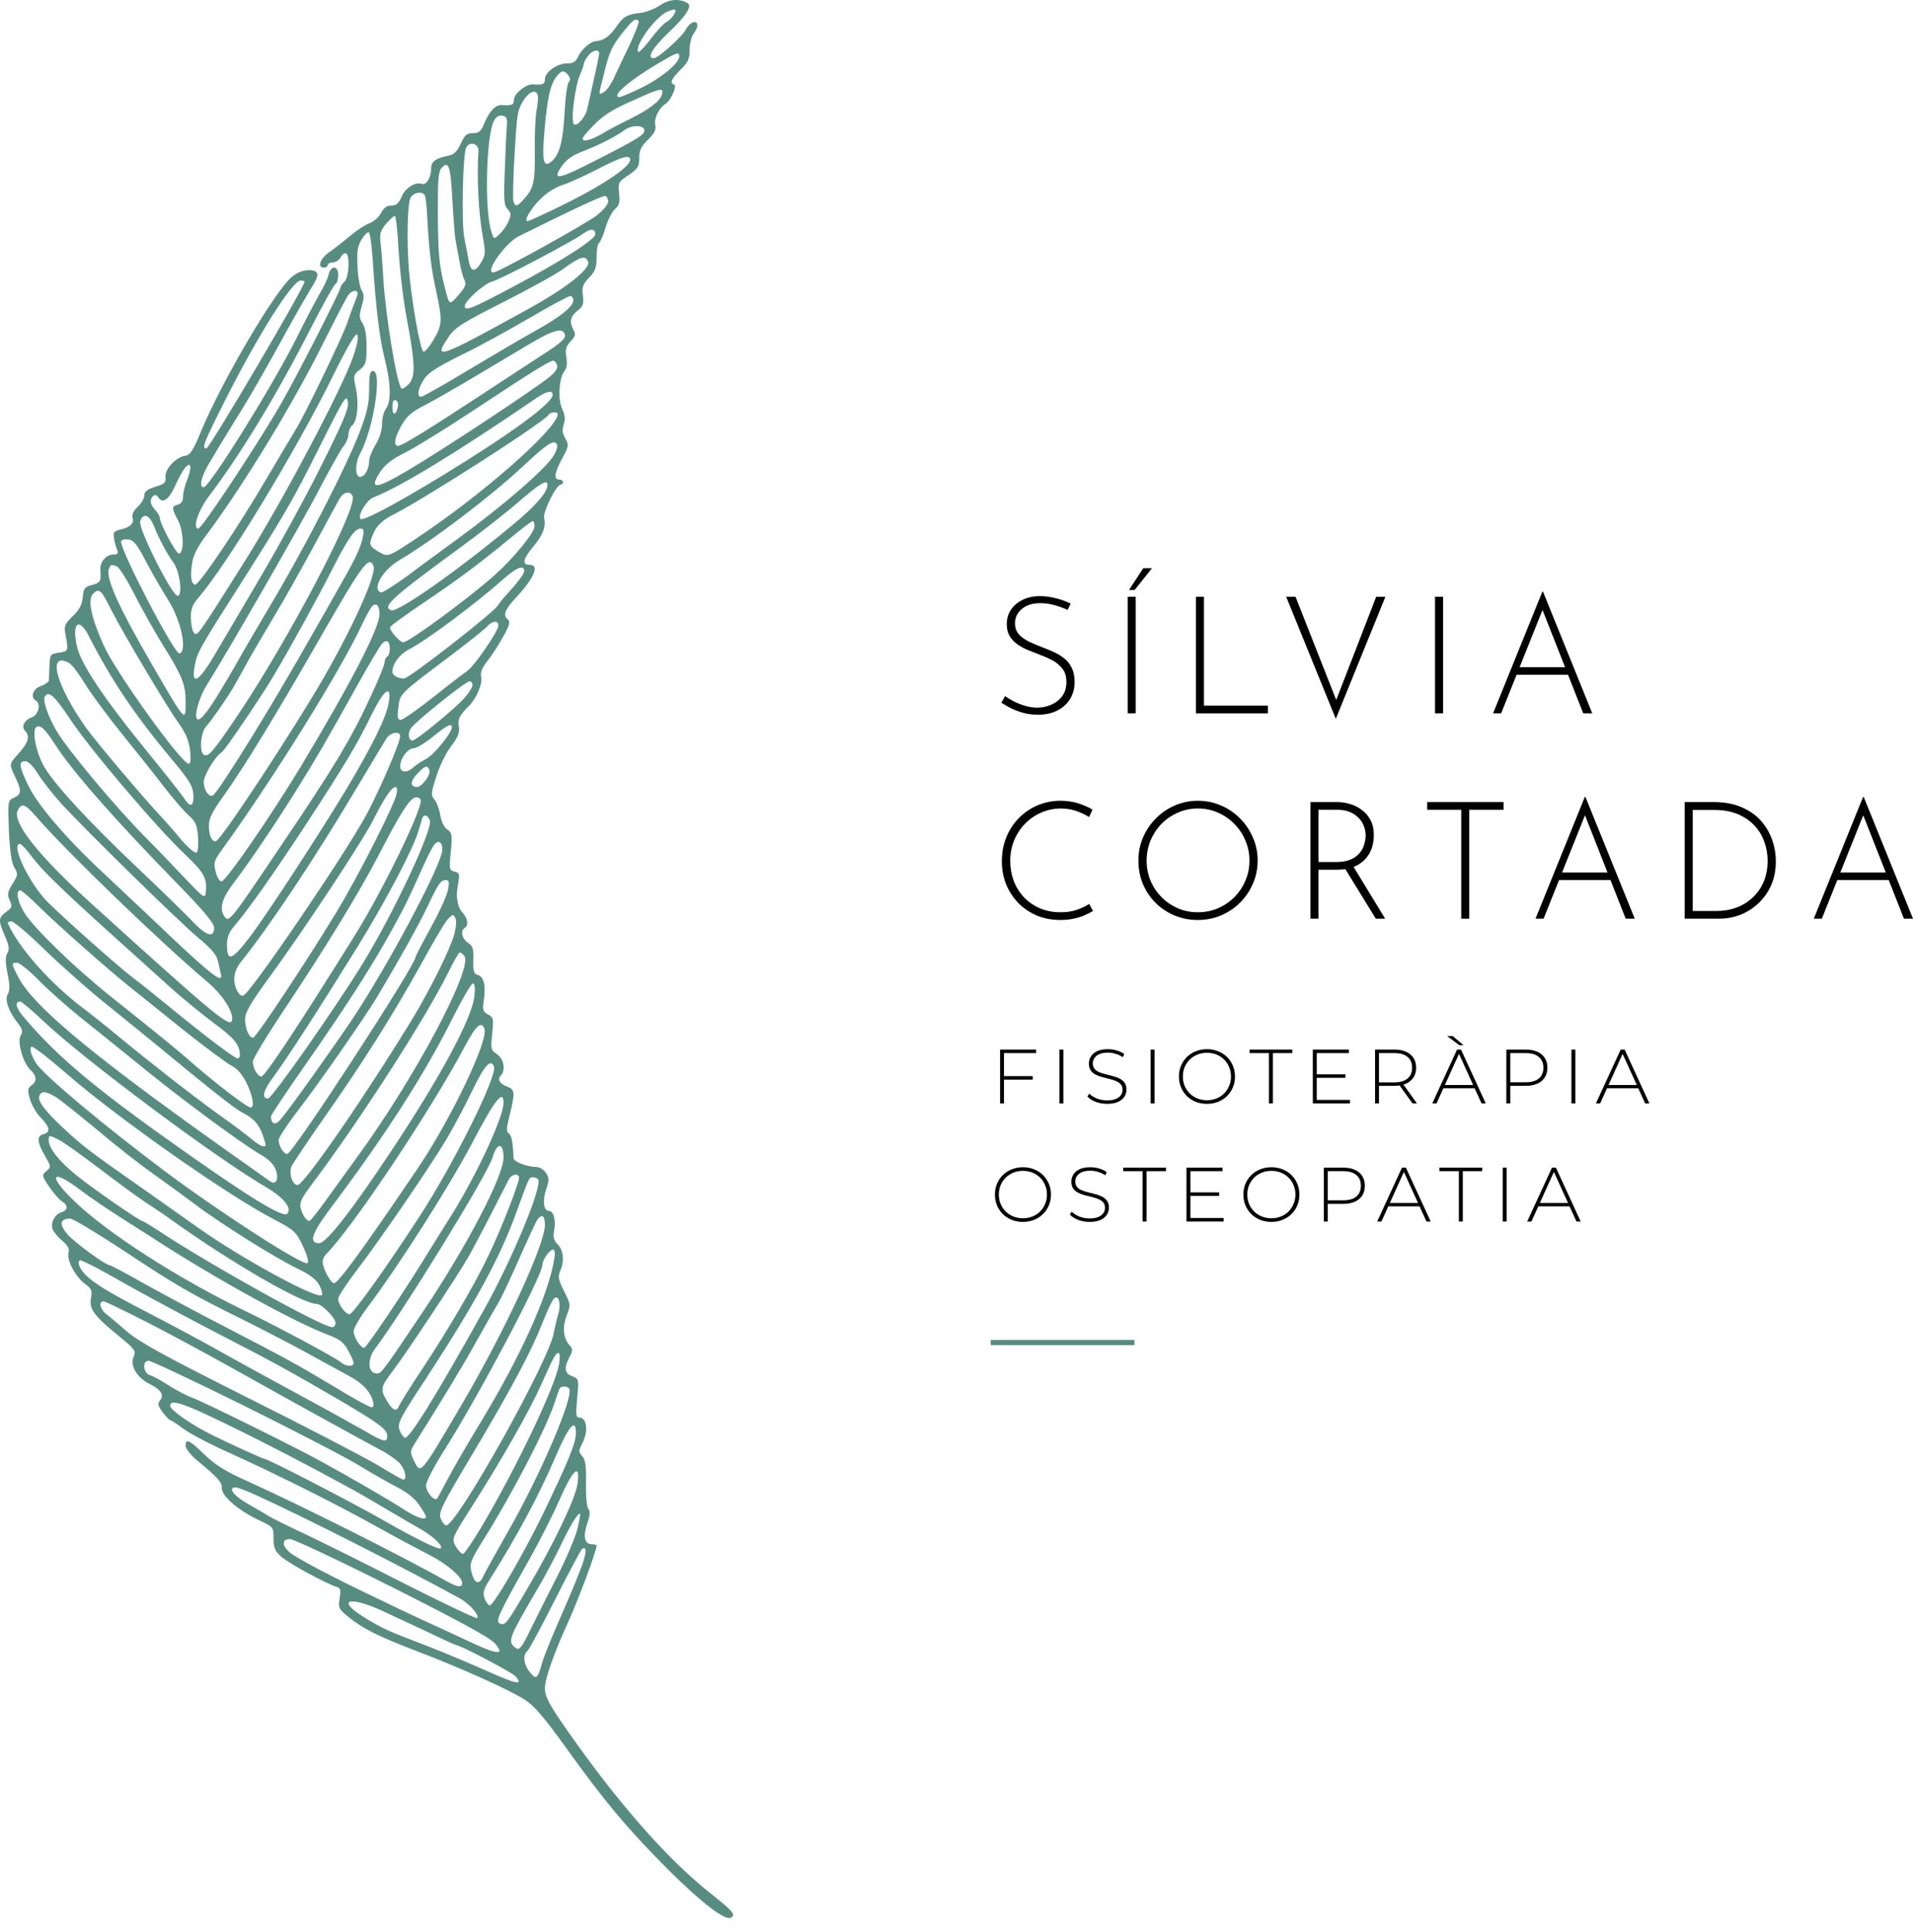 <svg xmlns="http://www.w3.org/2000/svg" width="99" height="100" viewBox="0 0 99 100" fill="none"><path d="M34.177 0.26C33.91 0.448 33.468 0.622 33.188 0.662C32.438 0.742 32.265 0.849 31.877 1.411C31.556 1.879 31.208 2.12 30.807 2.133C30.553 2.16 30.084 2.561 29.924 2.922C29.79 3.203 29.67 3.283 29.335 3.283C28.827 3.283 28.199 3.738 28.199 4.099C28.199 4.353 28.092 4.407 27.583 4.367C27.222 4.34 26.594 4.848 26.594 5.169C26.594 5.423 26.487 5.477 25.978 5.437C25.657 5.41 25.336 5.731 25.055 6.4C24.895 6.801 24.788 6.894 24.467 6.894C24.159 6.894 24.052 6.988 23.852 7.429C23.678 7.804 23.504 7.991 23.263 8.045C22.541 8.192 22.314 8.352 22.314 8.7C22.314 9.182 22.059 9.61 21.832 9.516C21.498 9.396 20.963 9.73 20.776 10.198C20.628 10.533 20.508 10.639 20.254 10.639C20.013 10.639 19.853 10.76 19.719 11.027C19.599 11.241 19.344 11.469 19.13 11.549C18.93 11.616 18.475 11.91 18.141 12.191C17.793 12.485 17.311 12.86 17.044 13.047C16.562 13.381 16.402 13.85 16.763 13.85C16.87 13.85 16.964 13.783 16.964 13.716C16.964 13.636 17.084 13.582 17.231 13.582C17.365 13.582 17.552 13.462 17.632 13.315C17.713 13.167 17.833 13.074 17.913 13.114C18.114 13.248 18.06 14.344 17.833 14.572C17.726 14.679 17.632 14.799 17.632 14.853C17.632 15.027 15.332 19.534 14.543 20.898C13.312 23.025 10.45 27.358 10.263 27.358C9.942 27.358 10.263 26.395 10.838 25.646C12.456 23.506 14.315 20.457 16.081 16.993C16.723 15.735 17.311 14.692 17.378 14.679C17.445 14.652 17.499 14.451 17.499 14.237C17.499 13.729 17.137 13.716 17.004 14.211C16.964 14.425 16.736 14.879 16.522 15.241C16.308 15.615 15.773 16.631 15.332 17.528C14.101 19.975 10.838 25.218 10.544 25.218C10.276 25.218 10.41 24.657 10.865 23.907C11.105 23.493 11.667 22.57 12.095 21.875C12.898 20.604 13.593 19.4 15.024 16.792C15.452 16.016 15.947 15.174 16.108 14.906C16.562 14.224 16.536 13.983 15.974 13.983C15.68 13.983 15.372 14.104 15.104 14.331C14.208 15.08 11.48 19.735 10.396 22.343C9.995 23.319 9.835 23.56 9.581 23.587C9.099 23.667 8.524 24.282 8.564 24.683C8.604 24.977 8.524 25.044 8.043 25.192C7.614 25.325 7.467 25.446 7.467 25.646C7.467 25.807 7.307 26.061 7.12 26.235C6.892 26.449 6.812 26.649 6.865 26.81C6.946 27.091 6.745 27.291 6.21 27.412C5.889 27.492 5.849 27.559 5.902 27.866C5.929 28.067 6.01 28.335 6.063 28.455C6.13 28.642 6.09 28.696 5.889 28.696C5.501 28.696 5.167 29.07 5.194 29.485C5.234 30.087 5.207 30.154 4.766 30.274C4.378 30.368 4.324 30.448 4.284 30.903C4.244 31.291 4.124 31.545 3.763 31.892C3.361 32.28 3.308 32.414 3.375 32.762C3.549 33.698 3.549 33.711 3.054 33.778C2.599 33.845 2.586 33.872 2.559 34.447C2.545 34.781 2.532 35.116 2.532 35.209C2.519 35.29 2.345 35.423 2.117 35.504C1.716 35.637 1.556 36.079 1.85 36.253C2.131 36.426 1.997 36.988 1.649 37.122C1.248 37.269 1.087 37.617 1.302 37.831C1.569 38.098 1.462 38.446 0.954 39.008C0.472 39.543 0.472 39.543 0.753 40.145C1.128 40.907 1.128 41.108 0.726 41.282C0.405 41.429 0.405 41.442 0.459 42.98C0.512 44.064 0.593 44.639 0.74 44.893C0.94 45.227 0.94 45.281 0.646 45.749C0.392 46.163 0.365 46.284 0.499 46.592C0.646 46.913 0.633 46.966 0.325 47.193C-0.09 47.501 -0.103 47.621 0.258 48.451C0.472 48.946 0.499 49.146 0.379 49.333C0.272 49.507 0.272 49.788 0.392 50.39C0.512 50.992 0.512 51.259 0.405 51.447C0.231 51.727 0.432 52.329 0.927 52.958C1.168 53.266 1.194 53.386 1.074 53.587C0.873 53.894 1.194 55.031 1.582 55.379C1.903 55.673 1.93 55.967 1.623 56.181C1.422 56.328 1.422 56.422 1.556 56.904C1.649 57.211 1.903 57.639 2.117 57.853C2.586 58.335 2.626 58.602 2.251 58.696C1.89 58.789 1.917 59.111 2.318 59.806C2.652 60.381 2.652 60.395 2.398 60.608C2.158 60.822 2.158 60.836 2.545 61.424C2.773 61.745 3.067 62.093 3.201 62.173C3.535 62.374 3.522 62.628 3.187 62.735C2.84 62.842 2.612 63.27 2.719 63.605C2.759 63.738 2.987 64.019 3.214 64.206C3.508 64.46 3.602 64.621 3.549 64.835C3.442 65.21 3.896 66.066 4.391 66.44C4.739 66.694 4.779 66.788 4.712 67.162C4.605 67.737 4.846 68.072 6.063 69.075C6.986 69.824 7.053 69.918 6.919 70.212C6.705 70.666 7.08 71.295 7.748 71.629C8.35 71.937 8.511 72.205 8.27 72.499C8.149 72.646 8.176 72.766 8.417 73.087C8.591 73.315 8.765 73.502 8.805 73.502C8.858 73.502 9.166 73.703 9.487 73.943C9.808 74.184 10.918 74.773 11.948 75.227C14.422 76.351 17.418 77.849 19.572 79.053C20.535 79.588 21.738 80.23 22.26 80.497C23.103 80.925 23.919 81.621 23.919 81.915C23.919 82.182 23.691 82.156 23.063 81.808C20.816 80.537 15.573 77.916 12.924 76.712C11.694 76.164 11.186 75.856 10.597 75.294C9.795 74.519 9.607 74.425 9.607 74.826C9.607 74.973 9.875 75.321 10.223 75.602C11.306 76.498 11.48 76.699 11.48 77.033C11.48 77.448 12.389 78.21 13.459 78.705C14.142 79.026 14.155 79.039 14.155 79.614C14.155 80.096 14.222 80.27 14.556 80.564C14.917 80.898 16.843 81.942 17.418 82.129C17.619 82.182 17.646 82.289 17.579 82.717C17.499 83.212 17.525 83.279 18.06 83.707C18.809 84.309 19.612 84.71 21.725 85.513C23.945 86.369 26.353 87.452 27.169 87.974C27.65 88.281 28.145 88.87 29.242 90.381C31.208 93.136 32.479 94.661 34.605 96.788C36.331 98.5 37.534 99.423 37.829 99.249C38.083 99.088 37.949 98.928 36.772 97.992C34.632 96.293 32.251 93.618 29.777 90.154C28.493 88.362 28.199 87.84 28.199 87.385C28.199 86.877 28.68 85.526 29.416 83.921C29.977 82.664 30.874 80.27 30.874 79.989C30.874 79.949 30.753 79.922 30.619 79.922C30.245 79.922 30.165 79.507 30.392 78.839C30.539 78.424 30.553 78.21 30.446 78.09C30.365 77.996 30.312 77.421 30.325 76.766C30.339 75.869 30.299 75.548 30.138 75.374C29.937 75.147 29.937 75.094 30.125 74.719C30.459 74.091 30.379 73.368 29.977 73.368C29.804 73.368 29.79 73.208 29.87 72.365C29.964 71.375 29.951 71.362 29.616 71.228C29.215 71.081 29.175 70.8 29.469 70.239C29.643 69.904 29.657 69.824 29.483 69.637C29.148 69.262 29.095 68.714 29.322 68.099C29.536 67.537 29.536 67.51 29.188 66.814C28.894 66.239 28.867 66.066 28.988 65.785C29.215 65.29 29.162 64.701 28.867 64.407C28.653 64.193 28.613 64.032 28.68 63.671C28.774 63.136 28.653 62.668 28.399 62.668C28.132 62.668 28.065 62.147 28.265 61.545C28.426 61.077 28.426 60.956 28.252 60.702C28.145 60.528 27.918 60.395 27.744 60.395C27.289 60.395 26.594 60.127 26.58 59.953C26.54 59.097 26.473 58.749 26.326 58.656C26.192 58.575 26.206 58.375 26.38 57.693C26.66 56.556 26.647 56.395 26.273 56.248C25.858 56.101 25.724 55.86 25.912 55.673C26.179 55.406 26.085 54.804 25.724 54.563C25.403 54.349 25.39 54.295 25.47 53.506C25.55 52.731 25.537 52.65 25.256 52.503C24.989 52.356 24.962 52.276 25.042 51.741C25.149 50.978 25.029 50.537 24.721 50.457C24.52 50.403 24.48 50.27 24.494 49.694C24.52 49.106 24.467 48.959 24.226 48.798C23.905 48.584 23.812 48.17 24.052 48.023C24.253 47.902 24.213 47.541 23.959 47.26C23.758 47.046 23.665 46.765 23.638 46.284C23.638 46.204 23.678 45.936 23.718 45.669C23.798 45.241 23.771 45.174 23.517 45.107C23.25 45.04 23.236 44.986 23.33 44.077C23.41 43.208 23.397 43.101 23.143 42.927C22.982 42.82 22.835 42.512 22.782 42.178C22.728 41.857 22.595 41.496 22.474 41.375C22.3 41.161 22.3 41.041 22.581 40.185C22.742 39.65 23.089 38.954 23.343 38.62C23.705 38.152 23.798 37.911 23.745 37.603C23.691 37.202 23.758 37.055 24.28 36.52C24.681 36.119 24.989 35.356 24.895 35.009C24.855 34.822 24.948 34.554 25.216 34.22C25.443 33.939 25.805 33.377 26.032 32.962C26.393 32.32 26.42 32.173 26.259 32.039C26.018 31.839 26.125 31.545 26.727 30.903C27.677 29.873 27.931 29.231 27.396 29.231C27.008 29.231 27.062 28.923 27.597 28.294C28.105 27.679 28.265 27.251 28.159 26.81C28.078 26.516 28.787 25.084 29.015 25.084C29.081 25.084 29.135 25.018 29.135 24.951C29.135 24.87 29.041 24.817 28.934 24.817C28.64 24.817 28.694 24.469 29.095 23.72C29.442 23.092 29.442 23.025 29.255 22.69C29.108 22.436 29.081 22.236 29.175 21.968C29.255 21.701 29.242 21.473 29.095 21.166C28.854 20.671 28.934 19.52 29.215 19.2C29.335 19.052 29.362 18.812 29.309 18.491C29.242 18.076 29.295 17.929 29.523 17.675C29.777 17.407 29.804 17.3 29.683 17.086C29.456 16.658 29.509 16.391 29.884 16.083C30.178 15.856 30.218 15.735 30.165 15.294C30.111 14.866 30.151 14.719 30.486 14.371C30.807 14.037 30.874 13.836 30.874 13.315C30.874 12.953 30.927 12.632 30.994 12.579C31.061 12.539 31.221 12.191 31.328 11.803C31.449 11.402 31.663 10.974 31.823 10.827C32.051 10.626 32.091 10.466 32.037 9.997C31.984 9.462 31.997 9.409 32.532 9.061C33.014 8.727 33.081 8.62 33.081 8.178C33.081 7.777 33.174 7.577 33.535 7.229C33.883 6.881 33.963 6.707 33.91 6.466C33.83 6.145 34.097 5.597 34.431 5.383C34.699 5.236 35.06 4.433 34.886 4.38C34.645 4.3 34.739 4.086 35.221 3.604C35.608 3.23 35.689 3.042 35.689 2.574C35.689 2.267 35.782 1.892 35.889 1.758C35.996 1.611 36.09 1.411 36.09 1.317C36.09 1.009 35.702 1.13 35.501 1.518C35.301 1.906 34.057 3.016 33.83 3.016C33.455 3.016 33.763 2.481 34.605 1.678C35.475 0.862 35.836 0.314 35.595 0.167C35.167 -0.087 34.645 -0.047 34.177 0.26ZM34.886 0.742C34.806 0.889 34.632 1.063 34.485 1.143C34.338 1.223 33.977 1.611 33.669 2.026C33.361 2.427 33.081 2.721 33.04 2.695C32.786 2.427 33.91 0.862 34.552 0.595C34.98 0.434 35.033 0.461 34.886 0.742ZM33.054 1.09C33.094 1.13 32.88 1.692 32.572 2.347C32.265 2.989 31.89 3.765 31.756 4.072C31.609 4.38 31.382 4.701 31.248 4.768C30.954 4.928 30.954 4.995 31.262 3.791C31.542 2.641 31.676 2.36 32.318 1.571C32.773 1.009 32.893 0.929 33.054 1.09ZM31.007 2.762C31.007 2.842 30.887 3.457 30.727 4.126C30.579 4.808 30.432 5.477 30.392 5.624C30.312 6.052 29.844 6.587 29.697 6.426C29.523 6.252 29.764 4.433 30.018 3.858C30.125 3.631 30.205 3.39 30.205 3.323C30.205 3.256 30.299 3.069 30.419 2.909C30.633 2.601 31.007 2.507 31.007 2.762ZM35.154 2.922C35.154 3.27 34.191 4.059 33.201 4.54C32.653 4.808 32.144 5.022 32.064 5.022C31.582 5.022 32.559 4.166 34.017 3.31C35.047 2.695 35.154 2.668 35.154 2.922ZM29.402 3.885C29.523 4.032 29.523 4.139 29.429 4.26C29.349 4.353 29.255 5.075 29.215 5.865C29.135 7.336 28.948 8.018 28.546 8.352C28.118 8.713 28.038 8.366 28.185 6.667C28.332 5.009 28.493 4.313 28.841 3.912C29.081 3.631 29.188 3.631 29.402 3.885ZM34.258 4.888C34.164 5.236 33.575 5.677 32.545 6.186C32.104 6.4 31.462 6.734 31.114 6.948C30.767 7.149 30.379 7.296 30.245 7.269C30.058 7.229 30.138 7.082 30.673 6.533C31.195 5.985 31.649 5.691 32.679 5.236C34.204 4.54 34.351 4.514 34.258 4.888ZM27.824 4.915C27.864 5.009 27.837 5.356 27.771 5.691C27.704 6.025 27.664 6.988 27.677 7.844C27.69 9.449 27.623 9.757 27.088 10.332C26.754 10.706 26.647 10.72 26.567 10.399C26.5 10.131 26.674 6.654 26.794 5.931C26.941 5.116 27.664 4.407 27.824 4.915ZM26.233 6.493C26.206 6.747 26.166 7.777 26.125 8.78C26.059 10.359 26.085 10.639 26.273 10.827C26.447 11.014 26.46 11.108 26.326 11.429C26.246 11.643 26.032 11.95 25.858 12.111C25.55 12.405 25.55 12.405 25.417 11.95C25.069 10.827 25.163 7.149 25.537 6.306C25.657 6.052 25.791 5.958 25.978 5.985C26.206 6.012 26.259 6.105 26.233 6.493ZM33.348 6.747C33.348 6.975 33.04 7.175 30.834 8.299C28.881 9.302 28.56 9.355 29.055 8.62C29.295 8.272 29.603 8.045 30.165 7.831C31.088 7.47 31.89 7.055 32.331 6.721C32.706 6.453 33.348 6.466 33.348 6.747ZM24.761 7.831C24.668 9.128 24.761 11.014 24.989 12.271C25.136 13.074 25.122 13.207 24.908 13.569C24.587 14.117 24.347 14.09 24.253 13.475C24.2 13.207 24.106 12.672 24.026 12.298C23.878 11.562 23.945 8.058 24.119 7.657C24.28 7.282 24.788 7.416 24.761 7.831ZM32.612 8.272C32.612 8.62 31.302 9.516 29.416 10.466C28.346 11.001 27.396 11.442 27.302 11.442C27.048 11.442 27.623 10.559 28.185 10.104C28.453 9.877 28.881 9.636 29.135 9.569C29.389 9.489 30.178 9.141 30.874 8.78C32.198 8.098 32.612 7.978 32.612 8.272ZM23.41 10.319C23.464 11.268 23.531 12.191 23.571 12.378C23.598 12.566 23.691 13.06 23.771 13.475C23.838 13.89 23.959 14.358 24.039 14.492C24.146 14.706 24.093 14.853 23.731 15.267C23.236 15.829 23.263 15.842 22.996 14.786C22.728 13.742 22.661 13.034 22.661 10.96C22.648 9.422 22.688 8.887 22.835 8.713C23.21 8.272 23.317 8.566 23.41 10.319ZM21.979 10.104C22.033 10.185 22.086 10.706 22.113 11.281C22.193 12.873 22.327 13.97 22.541 14.919C22.902 16.578 22.902 16.792 22.447 17.568C22.22 17.956 21.979 18.236 21.912 18.196C21.738 18.089 21.311 15.642 21.163 13.983C21.043 12.485 21.083 10.533 21.244 10.238C21.391 9.957 21.846 9.877 21.979 10.104ZM31.476 10.439C31.476 10.586 31.208 10.894 30.847 11.175C30.232 11.629 25.952 14.01 25.577 14.09C24.989 14.224 26.125 12.579 26.861 12.218C29.777 10.773 31.208 10.104 31.328 10.145C31.409 10.171 31.476 10.305 31.476 10.439ZM20.628 12.94C20.682 13.916 20.869 15.562 21.07 16.591C21.498 18.878 21.511 19.534 21.123 19.908C20.976 20.055 20.816 20.149 20.776 20.109C20.535 19.868 19.96 16.391 19.839 14.451C19.799 13.716 19.732 12.86 19.692 12.566C19.639 12.097 19.692 11.937 19.973 11.589C20.174 11.362 20.374 11.175 20.428 11.175C20.495 11.175 20.575 11.977 20.628 12.94ZM30.807 12.124C30.807 12.392 29.015 13.542 26.527 14.853C24.4 15.989 24.052 16.123 24.052 15.842C24.052 15.575 25.055 14.679 25.47 14.572C25.898 14.465 29.683 12.472 30.192 12.084C30.553 11.816 30.807 11.83 30.807 12.124ZM19.291 13.475C19.451 15.923 19.639 17.501 19.906 18.558C20.227 19.788 20.254 20.791 19.973 21.152C19.866 21.286 19.772 21.647 19.772 21.941C19.772 22.262 19.639 22.69 19.438 23.011C19.264 23.306 19.104 23.68 19.104 23.854C19.104 24.282 18.863 24.683 18.636 24.683C18.368 24.683 18.368 23.974 18.622 23.506C19.331 22.209 19.799 19.2 19.304 19.2C19.144 19.2 19.104 19.387 19.104 20.122C19.104 20.858 19.01 21.313 18.636 22.302C17.9 24.215 15.773 28.361 13.887 31.505C13.473 32.2 12.697 33.524 12.175 34.447C11.052 36.4 10.544 37.149 10.29 37.229C9.969 37.336 10.236 36.199 10.704 35.45C11.828 33.658 15.693 26.944 16.536 25.299C17.071 24.282 17.619 23.292 17.766 23.105C17.913 22.931 18.034 22.637 18.034 22.476C18.034 22.316 18.114 22.102 18.221 22.022C18.488 21.794 18.582 20.912 18.422 20.122C18.274 19.44 18.274 19.4 18.622 19.133C18.93 18.878 18.97 18.771 18.97 17.956C18.97 17.354 18.903 16.939 18.756 16.725C18.582 16.458 18.582 16.324 18.716 15.856C18.849 15.401 18.849 15.241 18.716 15.027C18.622 14.866 18.515 14.304 18.502 13.783C18.462 13.007 18.502 12.739 18.716 12.392C18.863 12.151 19.023 11.99 19.09 12.03C19.157 12.071 19.237 12.726 19.291 13.475ZM30.432 13.542C30.579 13.903 29.295 14.919 27.316 16.003C22.688 18.558 22.381 18.665 23.21 17.447C23.531 16.953 23.905 16.725 26.032 15.642C27.383 14.96 28.76 14.197 29.108 13.943C30.031 13.274 30.299 13.194 30.432 13.542ZM15.76 14.585C15.76 14.853 10.838 23.212 10.677 23.212C10.423 23.212 10.544 22.918 11.627 20.764C13.339 17.367 15.131 14.518 15.559 14.518C15.666 14.518 15.76 14.545 15.76 14.585ZM18.488 15.281C18.448 15.414 18.368 15.642 18.301 15.789C18.248 15.936 18.087 16.351 17.967 16.725C17.699 17.488 15.733 21.567 15.278 22.276C15.118 22.53 14.463 23.64 13.807 24.75C12.309 27.305 10.276 30.328 10.089 30.261C9.888 30.194 9.835 29.833 9.942 29.151C9.995 28.736 10.236 28.268 10.798 27.532C12.697 24.951 15.171 20.885 16.696 17.822C17.352 16.511 17.953 15.348 18.047 15.241C18.274 14.973 18.582 15 18.488 15.281ZM29.67 15.535C29.67 15.869 29.015 16.391 27.717 17.113C27.062 17.474 25.497 18.397 24.226 19.159C22.969 19.922 21.859 20.537 21.792 20.537C21.565 20.537 21.618 20.136 21.926 19.654C22.14 19.306 22.568 19.026 23.852 18.384C24.775 17.942 26.38 17.059 27.423 16.444C28.48 15.829 29.416 15.321 29.509 15.321C29.59 15.321 29.67 15.414 29.67 15.535ZM29.242 17.354C29.269 17.528 28.948 17.808 28.105 18.343C27.463 18.758 25.992 19.721 24.855 20.47C22.126 22.262 20.789 23.078 20.602 23.078C20.374 23.078 20.401 22.73 20.695 22.169C21.003 21.567 21.27 21.326 22.046 20.938C22.381 20.764 23.437 20.163 24.387 19.601C25.35 19.026 26.701 18.223 27.396 17.808C28.68 17.046 29.162 16.926 29.242 17.354ZM18.314 18.357C17.766 20.015 14.569 26.061 12.51 29.298C10.156 33.029 10.196 32.976 10.009 32.708C9.942 32.601 9.875 32.254 9.875 31.946C9.875 31.518 9.969 31.277 10.263 30.943C11.707 29.271 15.278 23.413 17.204 19.507C17.94 18.009 18.395 17.233 18.475 17.314C18.569 17.407 18.502 17.768 18.314 18.357ZM28.827 18.892C28.881 19.039 28.774 19.226 28.453 19.494C27.771 20.069 22.875 23.306 21.123 24.335C19.425 25.339 19.064 25.365 19.679 24.416C19.946 24.028 20.307 23.747 21.016 23.399C21.538 23.132 23.183 22.115 24.654 21.139C27.423 19.306 28.453 18.665 28.64 18.665C28.694 18.665 28.787 18.771 28.827 18.892ZM28.6 20.43C28.6 20.871 26.473 22.423 22.849 24.643C20.401 26.128 18.742 27.011 18.649 26.85C18.515 26.636 18.97 25.887 19.331 25.74C20.682 25.218 23.651 23.413 27.717 20.631C28.265 20.243 28.6 20.176 28.6 20.43ZM16.643 24.068C15.88 25.619 14.489 28.147 13.58 29.699C12.67 31.237 11.587 33.096 11.159 33.805C10.316 35.263 9.902 35.53 10.062 34.541C10.182 33.818 10.276 33.631 12.202 30.608C14.703 26.676 15.131 25.941 16.442 23.319C17.873 20.457 17.953 20.336 18.007 20.871C18.047 21.152 17.659 22.048 16.643 24.068ZM20.602 21.018C20.508 21.5 20.307 21.54 20.307 21.085C20.307 20.791 20.361 20.671 20.481 20.711C20.561 20.738 20.615 20.885 20.602 21.018ZM28.867 21.433C28.814 22.209 24.975 25.593 21.565 27.853C20.08 28.843 20.08 28.843 19.585 28.549C19.197 28.321 19.117 28.214 19.184 27.974C19.398 27.291 19.665 26.984 20.401 26.609C22.18 25.686 28.172 21.834 28.399 21.46C28.493 21.313 28.867 21.299 28.867 21.433ZM28.68 23.533C28.332 24.188 26.099 26.128 23.678 27.893C22.929 28.442 21.752 29.298 21.083 29.806C20.401 30.301 19.786 30.689 19.719 30.662C19.224 30.501 19.799 29.498 20.669 28.99C22.354 28 25.39 25.7 27.062 24.135C28.252 23.025 28.613 22.771 28.787 22.945C28.881 23.038 28.841 23.239 28.68 23.533ZM9.688 24.83C9.567 25.111 9.474 25.512 9.474 25.7C9.474 25.927 9.38 26.074 9.206 26.114C8.872 26.208 8.872 26.288 9.22 26.944C9.5 27.492 9.54 28.562 9.273 28.656C9.126 28.696 8.27 27.091 8.27 26.797C8.27 26.716 8.149 26.516 8.002 26.355C7.842 26.181 7.762 25.967 7.815 25.847C7.909 25.593 8.083 25.553 8.203 25.753C8.417 26.088 8.751 25.847 9.072 25.125C9.447 24.295 9.768 23.881 9.848 24.135C9.875 24.215 9.808 24.536 9.688 24.83ZM28.332 25.098C28.332 25.486 27.69 26.221 26.46 27.224C23.624 29.578 20.575 31.718 20.241 31.585C19.759 31.398 20.254 30.943 23.932 28.254C24.922 27.532 26.233 26.502 26.861 25.954C27.958 25.004 28.332 24.79 28.332 25.098ZM18.248 25.686C18.502 26.328 14.917 33.136 12.269 37.069C11.012 38.928 10.771 39.209 10.544 39.061C10.303 38.914 10.383 37.898 10.664 37.603C10.972 37.256 11.814 36.039 12.135 35.477C12.269 35.236 12.577 34.688 12.817 34.246C13.058 33.805 13.7 32.722 14.222 31.839C14.757 30.956 15.68 29.298 16.295 28.161C16.91 27.024 17.485 25.954 17.592 25.78C17.793 25.446 18.141 25.392 18.248 25.686ZM7.949 27.184C8.203 27.84 8.644 28.669 8.979 29.124C9.313 29.578 9.46 30.836 9.193 30.836C8.899 30.836 7.146 27.345 7.253 26.984C7.401 26.529 7.721 26.636 7.949 27.184ZM27.664 27.238C27.664 27.559 26.62 28.843 25.657 29.712C24.413 30.849 21.163 33.243 20.869 33.243C20.695 33.243 20.134 32.615 20.187 32.454C20.214 32.387 20.936 31.866 21.779 31.291C23.558 30.1 24.735 29.231 26.326 27.92C26.955 27.398 27.503 26.97 27.57 26.97C27.623 26.957 27.664 27.091 27.664 27.238ZM18.783 27.773C18.689 28.281 18.395 28.91 17.753 30.033C17.485 30.515 16.736 31.839 16.081 32.976C14.021 36.627 11.346 40.934 11.025 41.161C10.825 41.295 10.544 40.894 10.544 40.466C10.544 40.131 11.146 39.128 11.48 38.928C11.64 38.834 13.54 36.025 14.182 34.942C15.051 33.471 16.442 30.943 17.164 29.525C18.007 27.866 18.355 27.358 18.662 27.358C18.823 27.358 18.849 27.452 18.783 27.773ZM7.574 29.097C7.909 29.726 8.404 30.582 8.684 31.023C9.367 32.08 9.714 33.725 9.286 33.818C9.032 33.872 6.264 28.562 6.264 28.027C6.264 27.947 6.424 27.893 6.625 27.92C6.919 27.947 7.08 28.147 7.574 29.097ZM19.331 29.298C19.491 29.726 18.314 32.361 16.736 35.102C15.225 37.724 11.48 43.422 11.186 43.529C10.972 43.596 10.811 43.261 10.811 42.726C10.811 42.352 10.985 42.004 11.573 41.188C12.617 39.73 14.369 36.855 16.589 32.976C18.769 29.177 19.104 28.723 19.331 29.298ZM6.05 29.311C6.17 29.364 6.571 30.006 6.946 30.742C7.32 31.478 8.002 32.695 8.457 33.431C9.434 34.982 9.607 35.437 9.607 36.333C9.607 37.403 9.621 37.416 7.895 34.447C6.13 31.398 5.461 29.913 5.635 29.445C5.729 29.204 5.755 29.204 6.05 29.311ZM27.129 29.565C27.129 29.672 26.834 30.087 26.473 30.488C26.112 30.876 25.805 31.25 25.778 31.317C25.631 31.638 21.177 35.116 20.909 35.116C20.588 35.116 20.307 34.955 20.307 34.768C20.307 34.353 20.669 33.872 21.15 33.618C22.046 33.163 24.614 31.25 26.085 29.94C26.754 29.351 27.129 29.217 27.129 29.565ZM5.301 30.729C5.367 30.822 5.595 31.237 5.795 31.638C6.384 32.788 8.631 36.574 9.22 37.389C9.607 37.938 9.768 38.299 9.835 38.821C9.888 39.289 9.861 39.529 9.768 39.529C9.393 39.529 5.969 34.768 5.354 33.377C4.699 31.906 4.525 31.023 4.819 30.729C5.02 30.528 5.127 30.528 5.301 30.729ZM19.639 31.785C19.639 32.494 18.248 35.196 15.613 39.596C14.101 42.111 11.694 45.615 11.466 45.615C11.36 45.615 11.226 45.401 11.159 45.107C11.039 44.639 11.065 44.545 11.587 43.836C14.235 40.158 17.699 34.581 18.742 32.307C18.97 31.826 19.211 31.398 19.291 31.344C19.505 31.197 19.639 31.357 19.639 31.785ZM25.791 32.374C25.791 32.668 24.534 34.501 24.159 34.741C23.999 34.848 23.196 35.464 22.394 36.105C21.591 36.734 20.856 37.256 20.735 37.256C20.575 37.256 20.548 37.122 20.615 36.627C20.695 35.905 20.628 35.958 23.223 34.006C24.186 33.283 25.069 32.575 25.203 32.427C25.483 32.12 25.791 32.093 25.791 32.374ZM4.592 32.909C5.742 35.169 6.986 37.015 8.805 39.195C9.861 40.452 10.009 40.706 10.009 41.255C10.009 41.763 9.821 41.79 9.514 41.295C9.38 41.094 8.497 39.971 7.534 38.794C5.327 36.079 4.177 34.353 3.977 33.431C3.709 32.24 4.083 31.919 4.592 32.909ZM20.174 33.578C20.174 33.752 20.12 33.939 20.04 33.979C19.973 34.019 19.906 34.153 19.906 34.273C19.906 34.394 19.599 35.156 19.224 35.958C18.221 38.152 17.338 39.636 14.516 43.809C11.881 47.728 11.841 47.782 11.6 47.407C11.333 46.993 11.493 46.484 12.122 45.655C12.884 44.666 14.329 42.526 15.439 40.733C16.282 39.382 16.83 38.459 18.502 35.45C19.077 34.42 19.639 33.471 19.746 33.35C19.986 33.056 20.174 33.163 20.174 33.578ZM3.575 34.313C3.709 34.38 4.07 34.848 4.378 35.356C4.685 35.865 5.541 37.028 6.277 37.938C7.013 38.847 8.016 40.105 8.497 40.733C8.979 41.362 9.567 42.031 9.781 42.218C10.116 42.512 10.196 42.686 10.249 43.301C10.276 43.743 10.249 44.077 10.169 44.13C10.089 44.171 9.741 43.876 9.38 43.462C9.032 43.034 8.591 42.539 8.404 42.338C7.387 41.255 4.913 38.326 4.418 37.617C2.88 35.423 2.438 33.698 3.575 34.313ZM24.454 35.45C24.454 35.557 24.266 35.865 24.026 36.132C23.558 36.667 21.538 38.326 21.351 38.326C21.137 38.326 21.083 37.938 21.27 37.684C21.511 37.336 24.079 35.276 24.293 35.263C24.373 35.249 24.454 35.343 24.454 35.45ZM20.12 36.346C20.013 37.095 19.264 38.607 17.846 40.974C16.469 43.248 13.847 47.274 12.991 48.41C12.002 49.721 11.747 49.815 11.747 48.892C11.747 48.504 11.854 48.25 12.122 47.929C12.831 47.113 14.248 45.093 15.92 42.539C17.887 39.516 18.488 38.513 19.251 36.948C19.893 35.664 20.267 35.397 20.12 36.346ZM3.629 37.216C4.605 38.714 8.176 42.913 9.581 44.224C10.544 45.134 10.731 45.468 10.651 46.163C10.611 46.538 10.57 46.511 9.407 45.281C8.751 44.585 7.962 43.769 7.668 43.475C6.09 41.91 3.482 38.794 2.906 37.791C2.478 37.055 2.198 36.239 2.318 36.052C2.519 35.731 2.813 35.998 3.629 37.216ZM2.866 38.553C3.709 39.877 5.929 42.405 9.086 45.642C10.584 47.18 11.079 47.769 11.079 48.023C11.079 48.571 10.664 48.437 9.928 47.648C9.567 47.274 8.283 46.016 7.08 44.88C4.659 42.592 2.826 40.613 2.291 39.69C1.877 38.995 1.636 37.791 1.877 37.63C2.104 37.496 2.331 37.724 2.866 38.553ZM23.384 37.644C23.384 37.925 22.474 39.048 22.059 39.275C21.819 39.396 21.524 39.596 21.391 39.717C21.056 40.024 20.709 39.984 20.709 39.663C20.709 39.262 21.096 38.727 21.404 38.727C21.551 38.727 21.993 38.459 22.407 38.125C23.13 37.537 23.384 37.403 23.384 37.644ZM20.709 38.098C20.709 38.433 19.665 40.854 18.956 42.178C17.833 44.251 12.964 51.407 12.59 51.527C12.496 51.567 12.363 51.46 12.282 51.3C12.028 50.818 12.082 50.27 12.456 49.801C13.954 47.929 16.215 44.545 18.448 40.8C19.197 39.543 19.893 38.393 20 38.219C20.2 37.898 20.709 37.818 20.709 38.098ZM1.957 40.038C2.171 40.386 2.706 41.068 3.134 41.549C4.445 42.98 9.353 47.795 10.303 48.571C10.958 49.119 11.212 49.427 11.279 49.735C11.333 49.975 11.4 50.27 11.426 50.39C11.587 50.952 10.998 50.51 8.925 48.558C7.721 47.407 6.103 45.896 5.341 45.174C3.415 43.382 1.917 41.629 1.449 40.626C0.98 39.65 0.954 39.396 1.302 39.396C1.462 39.396 1.703 39.636 1.957 40.038ZM22.22 39.85C22.314 40.091 21.832 40.733 21.578 40.733C21.217 40.733 21.217 40.439 21.591 40.051C22.006 39.61 22.113 39.583 22.22 39.85ZM20.521 41.094C20.388 41.723 18.515 45.388 17.405 47.22C15.813 49.842 13.245 53.707 13.098 53.707C12.884 53.707 12.684 53.225 12.684 52.744C12.684 52.396 12.951 51.941 13.901 50.631C15.693 48.183 18.796 43.489 19.331 42.405C19.893 41.295 20.267 40.733 20.468 40.733C20.548 40.733 20.575 40.88 20.521 41.094ZM21.779 41.429C21.779 42.044 19.799 46.097 18.395 48.357C15.479 53.038 13.713 55.713 13.526 55.713C13.326 55.713 13.085 55.285 13.085 54.938C13.085 54.804 13.767 53.667 14.596 52.423C16.83 49.079 18.569 46.23 19.585 44.278C20.776 41.977 21.23 41.268 21.538 41.268C21.672 41.268 21.779 41.349 21.779 41.429ZM1.903 42.298C3.442 44.077 8.323 48.785 10.717 50.805C11.453 51.42 12.015 52.249 12.015 52.704C12.015 53.319 11.413 52.824 4.699 46.739C1.957 44.251 0.593 42.526 0.927 41.924C1.128 41.536 1.302 41.603 1.903 42.298ZM22.247 42.472C22.394 42.94 20.361 47.274 18.796 49.828C17.325 52.222 14.075 56.85 13.874 56.85C13.513 56.85 13.62 56.435 14.182 55.687C14.824 54.831 16.522 52.196 18.529 48.959C19.919 46.712 21.364 43.97 21.631 43.074C21.725 42.78 21.819 42.459 21.846 42.365C21.926 42.111 22.153 42.178 22.247 42.472ZM22.889 44.01C22.822 44.813 20.12 49.908 18.261 52.704C17.271 54.188 14.877 57.546 14.503 57.96C14.248 58.255 14.034 58.174 14.021 57.786C14.021 57.706 14.864 56.449 15.894 54.978C17.887 52.115 19.197 50.096 20.267 48.156C20.909 46.993 21.083 46.658 21.939 44.746C22.153 44.278 22.394 43.809 22.474 43.716C22.701 43.435 22.916 43.596 22.889 44.01ZM1.623 44.304C2.144 45.013 3.174 46.016 5.862 48.437C6.852 49.333 8.149 50.497 8.738 51.032C9.326 51.567 10.356 52.41 11.025 52.918C12.149 53.747 12.403 54.068 12.416 54.603C12.416 54.697 12.363 54.777 12.296 54.777C12.149 54.777 10.637 53.64 8.925 52.236C8.163 51.62 7.28 50.898 6.932 50.644C6.103 50.016 3.281 47.501 2.452 46.672C1.489 45.682 0.539 43.676 1.034 43.676C1.101 43.676 1.368 43.957 1.623 44.304ZM23.183 46.043C23.143 46.324 22.742 47.207 22.3 47.996C21.872 48.785 21.511 49.467 21.511 49.521C21.511 49.949 15.145 59.726 14.864 59.726C14.677 59.726 14.422 59.311 14.422 58.99C14.422 58.87 14.89 58.161 15.466 57.412C16.522 56.048 18.89 52.637 19.491 51.634C20.615 49.761 21.712 47.795 22.126 46.913C22.688 45.722 22.808 45.548 23.076 45.548C23.236 45.548 23.263 45.655 23.183 46.043ZM2.024 46.926C2.96 47.849 5.528 50.123 6.678 51.045C7.08 51.366 8.35 52.383 9.474 53.292C10.611 54.188 11.734 55.031 11.975 55.151C12.269 55.299 12.523 55.58 12.751 56.034C13.085 56.716 13.192 57.318 12.964 57.318C12.791 57.318 11.239 56.128 10.075 55.125C9.166 54.322 8.751 53.988 5.675 51.527C3.869 50.082 1.823 48.103 1.302 47.3C0.914 46.712 0.793 46.083 1.047 46.083C1.128 46.083 1.556 46.458 2.024 46.926ZM23.517 48.33C23.303 49.119 22.3 51.139 21.351 52.717C18.903 56.73 15.733 61.331 15.399 61.331C15.131 61.331 14.931 60.729 15.091 60.354C15.171 60.194 15.947 59.03 16.817 57.786C18.756 55.031 20.374 52.463 21.819 49.855C22.407 48.772 23.009 47.755 23.17 47.581C23.41 47.314 23.451 47.3 23.558 47.501C23.638 47.635 23.611 47.942 23.517 48.33ZM2.305 49.146C3.12 49.935 4.565 51.219 5.515 51.982C6.464 52.744 7.681 53.734 8.216 54.175C11.052 56.516 12.122 57.358 12.55 57.586C13.138 57.88 13.406 58.188 13.607 58.776C13.794 59.338 13.794 59.325 13.607 59.325C13.526 59.325 13.259 59.164 13.018 58.95C12.777 58.749 12.002 58.161 11.279 57.653C9.875 56.636 7.748 54.978 6.117 53.627C5.555 53.159 4.766 52.53 4.378 52.236C2.639 50.938 0.98 49.079 0.405 47.782C0.379 47.728 0.459 47.688 0.593 47.688C0.713 47.688 1.489 48.344 2.305 49.146ZM24.026 49.467C24.52 50.056 21.471 55.794 18.502 59.859C17.994 60.555 17.258 61.585 16.857 62.133C16.469 62.682 16.094 63.15 16.041 63.176C15.88 63.23 15.666 62.922 15.559 62.521C15.492 62.24 15.599 62.013 16.121 61.317C18.595 58.027 21.993 52.757 23.21 50.31C23.477 49.748 23.745 49.293 23.798 49.293C23.852 49.293 23.945 49.373 24.026 49.467ZM1.984 50.711C2.465 51.206 3.428 52.062 4.124 52.624C4.819 53.172 6.023 54.148 6.799 54.777C9.206 56.757 12.349 59.084 13.499 59.766C13.928 60.007 14.168 60.261 14.275 60.555C14.449 61.036 14.275 61.358 13.968 61.13C13.861 61.05 13.486 60.796 13.138 60.542C5.046 54.844 1.756 52.156 0.927 50.537C0.579 49.855 0.579 49.828 0.887 49.828C1.007 49.828 1.516 50.23 1.984 50.711ZM24.547 51.594C24.4 52.744 22.795 55.74 20.214 59.619C18.221 62.628 16.883 64.34 16.522 64.34C15.947 64.34 16.121 63.832 17.204 62.401C20 58.669 21.953 55.62 23.37 52.797C23.892 51.754 24.387 50.898 24.467 50.898C24.574 50.898 24.601 51.112 24.547 51.594ZM2.278 52.878C4.458 54.924 11.226 59.967 13.807 61.465C14.69 61.986 15.131 62.548 14.864 62.815C14.623 63.056 12.643 61.812 8.337 58.736C4.592 56.061 2.692 54.416 1.141 52.53C0.807 52.115 0.766 51.834 1.047 51.834C1.114 51.834 1.676 52.303 2.278 52.878ZM25.069 53.239C25.296 53.827 23.343 57.92 21.605 60.488C18.809 64.621 17.499 66.413 17.285 66.413C17.111 66.413 16.696 65.624 16.696 65.303C16.696 65.183 16.776 65.009 16.87 64.915C18.248 63.538 22.367 57.358 24.066 54.135C24.628 53.078 24.908 52.824 25.069 53.239ZM3.522 55.633C6.17 57.92 11.747 61.839 14.155 63.096C15.225 63.658 15.319 63.738 15.666 64.474C15.894 64.942 15.987 65.303 15.92 65.37C15.733 65.557 11.333 62.722 8.47 60.568C5.367 58.241 2.305 55.673 1.89 55.058C1.716 54.804 1.582 54.483 1.582 54.349C1.582 54.108 1.609 54.108 2.024 54.403C2.251 54.563 2.933 55.125 3.522 55.633ZM25.564 55.205C25.738 55.7 23.464 60.274 21.698 62.976C19.853 65.811 18.261 68.018 18.087 68.018C17.873 68.018 17.499 67.497 17.499 67.216C17.499 67.095 17.967 66.386 18.542 65.638C19.772 64.019 22.193 60.475 23.089 58.99C23.437 58.402 24.039 57.278 24.427 56.476C25.069 55.138 25.403 54.764 25.564 55.205ZM2.893 56.783C3.134 56.93 4.083 57.693 5.006 58.455C5.916 59.231 7.2 60.234 7.842 60.689C8.484 61.144 9.46 61.852 10.009 62.267C11.36 63.297 14.289 65.129 15.385 65.651C16.027 65.959 16.348 66.199 16.522 66.507C16.643 66.748 16.709 66.975 16.656 67.028C16.415 67.269 12.443 65.103 10.209 63.511C9.554 63.043 8.136 62.04 7.066 61.291C4.659 59.605 4.271 59.311 3.281 58.388C2.318 57.492 1.93 56.971 2.037 56.716C2.131 56.449 2.372 56.462 2.893 56.783ZM26.059 57.078C26.059 57.8 24.721 60.689 23.437 62.775C22.942 63.564 22.354 64.501 22.126 64.875C20.936 66.828 18.956 69.757 18.849 69.757C18.649 69.757 18.301 69.195 18.301 68.888C18.301 68.74 18.636 68.165 19.05 67.617C20.709 65.397 23.25 61.398 24.44 59.151C25.604 56.917 26.059 56.342 26.059 57.078ZM3.067 59.004C3.294 59.111 4.217 59.779 5.14 60.475C6.05 61.17 7.106 61.946 7.494 62.2C7.882 62.454 8.511 62.869 8.872 63.136C12.015 65.383 15.653 67.483 16.389 67.483C16.643 67.483 17.365 68.206 17.365 68.473C17.365 68.593 17.285 68.687 17.191 68.687C16.683 68.687 10.918 65.49 8.23 63.712C7.802 63.431 7.414 63.203 7.387 63.203C7.24 63.203 4.792 61.505 3.963 60.836C3.054 60.1 2.519 59.418 2.519 59.004C2.519 58.736 2.559 58.736 3.067 59.004ZM26.059 59.913C26.059 60.863 24.146 64.527 21.899 67.871C19.652 71.215 19.719 71.135 19.411 71.068C19.037 71.001 19.023 70.332 19.384 69.837C20.989 67.684 25.243 60.756 25.497 59.886C25.724 59.111 26.059 59.124 26.059 59.913ZM26.861 60.956C26.861 61.237 25.952 63.578 25.31 64.915C24.601 66.427 23.183 68.847 21.779 70.961C21.217 71.803 20.722 72.606 20.669 72.726C20.535 73.087 20.334 73.02 20.04 72.526C19.665 71.924 19.692 71.79 20.321 70.961C21.03 70.038 23.758 65.905 24.266 65.009C24.467 64.634 25.002 63.645 25.43 62.802C25.858 61.959 26.273 61.157 26.34 61.023C26.487 60.756 26.861 60.715 26.861 60.956ZM4.137 61.572C4.605 61.933 5.595 62.601 6.33 63.069C7.066 63.538 7.882 64.046 8.136 64.22C11.266 66.239 15.278 68.446 16.99 69.088C17.566 69.302 17.779 69.463 18.007 69.877C18.167 70.158 18.301 70.466 18.301 70.546C18.301 70.747 17.9 70.733 17.646 70.506C17.378 70.279 14.503 68.727 12.817 67.911C9.233 66.186 5.555 63.819 3.829 62.147C2.452 60.822 2.652 60.448 4.137 61.572ZM27.851 61.036C28.078 61.398 26.5 65.196 25.029 67.818C22.528 72.312 21.177 74.478 20.949 74.412C20.856 74.371 20.735 74.184 20.669 73.984C20.561 73.662 20.695 73.395 22.019 71.389C24.601 67.43 25.858 65.129 26.727 62.735C27.383 60.929 27.369 60.929 27.583 60.929C27.69 60.929 27.811 60.983 27.851 61.036ZM28.199 63.404C28.199 64.42 26.125 68.888 23.892 72.7C21.725 76.378 21.779 76.324 21.418 75.588C21.217 75.16 21.217 75.107 21.458 74.719C23.076 72.138 23.905 70.773 24.654 69.423C25.149 68.54 25.698 67.577 25.871 67.283C26.032 66.988 26.513 65.959 26.928 65.009C27.356 64.046 27.757 63.19 27.824 63.096C28.065 62.815 28.199 62.922 28.199 63.404ZM6.384 64.715C9.099 66.52 9.888 66.975 12.47 68.246C13.406 68.714 14.89 69.476 15.746 69.944C16.602 70.412 17.619 70.974 18.02 71.188C18.769 71.589 19.144 71.991 19.304 72.526C19.358 72.726 19.331 72.833 19.224 72.833C19.13 72.833 18.274 72.365 17.311 71.777C15.252 70.546 14.85 70.332 11.681 68.687C10.356 68.005 8.484 67.002 7.521 66.467C6.558 65.918 5.715 65.477 5.675 65.477C5.461 65.477 3.883 64.327 3.495 63.885C3.054 63.377 3.094 63.069 3.629 63.069C3.776 63.069 5.02 63.819 6.384 64.715ZM28.694 65.103C28.399 67.002 26.928 70.239 24.801 73.729C24.186 74.746 23.464 75.99 23.196 76.498C22.929 77.006 22.675 77.474 22.635 77.541C22.501 77.755 22.046 77.22 22.046 76.873C22.046 76.699 22.488 75.843 23.036 74.987C24.801 72.191 28.065 66.025 28.065 65.477C28.065 65.21 28.439 64.674 28.627 64.674C28.707 64.674 28.734 64.848 28.694 65.103ZM4.726 65.477C4.953 65.584 5.943 66.132 6.932 66.694C7.922 67.243 9.942 68.326 11.413 69.088C14.142 70.493 15.064 71.001 17.766 72.579C19.665 73.703 20.04 73.984 20.04 74.318C20.04 74.679 19.866 74.639 18.863 74.05C18.368 73.769 16.977 72.994 15.76 72.338C14.543 71.683 12.724 70.68 11.707 70.118C10.704 69.543 8.925 68.593 7.762 67.992C5.434 66.788 4.685 66.32 4.271 65.798C4.017 65.477 4.003 65.143 4.231 65.25C4.284 65.276 4.511 65.37 4.726 65.477ZM28.894 68.005C28.814 68.272 28.707 68.7 28.667 68.954C28.439 70.399 23.558 79.106 23.076 78.946C22.982 78.919 22.862 78.745 22.795 78.558C22.688 78.263 22.916 77.822 24.467 75.227C26.513 71.79 27.463 69.998 28.065 68.486C28.292 67.898 28.56 67.336 28.64 67.243C28.894 66.935 29.055 67.443 28.894 68.005ZM7.534 68.393C8.644 68.954 10.691 70.065 12.082 70.84C15.399 72.7 18.716 74.519 19.639 75.013C20.04 75.214 20.508 75.548 20.682 75.722C20.963 76.043 21.083 76.578 20.869 76.578C20.816 76.578 20.227 76.244 19.572 75.843C18.903 75.441 15.894 73.876 12.871 72.365C8.551 70.198 7.213 69.463 6.571 68.914C6.13 68.526 5.635 68.112 5.474 67.992C5.167 67.737 5.1 67.35 5.367 67.35C5.448 67.363 6.438 67.831 7.534 68.393ZM28.934 70.586C28.747 71.75 26.687 76.043 24.908 79.039C24.467 79.775 24.052 80.39 23.972 80.417C23.905 80.444 23.731 80.27 23.598 80.056C23.357 79.641 23.357 79.641 24.48 77.876C25.938 75.588 27.41 73.007 27.998 71.683C28.653 70.212 28.76 70.025 28.907 70.025C28.974 70.025 28.988 70.265 28.934 70.586ZM12.684 72.78C15.292 74.077 17.953 75.455 18.582 75.843C19.211 76.231 20.08 76.725 20.521 76.953C21.043 77.22 21.458 77.541 21.685 77.876C21.886 78.17 22.046 78.437 22.046 78.491C22.046 78.705 21.578 78.558 20.936 78.143C20.241 77.688 18.127 76.458 16.629 75.642C15.278 74.893 10.504 72.539 9.982 72.352C9.714 72.258 9.166 71.977 8.765 71.723C8.377 71.469 7.922 71.215 7.762 71.175C7.401 71.054 7.347 70.426 7.695 70.426C7.815 70.426 10.062 71.482 12.684 72.78ZM29.456 71.87C29.71 72.285 27.931 76.418 26.259 79.32C25.671 80.35 25.109 81.367 25.015 81.567C24.801 82.062 24.547 81.968 24.4 81.367C24.293 80.925 24.333 80.791 25.015 79.695C26.527 77.287 28.306 73.863 28.734 72.499C28.827 72.205 28.934 71.924 28.961 71.857C29.041 71.723 29.376 71.737 29.456 71.87ZM13.178 74.425C15.225 75.455 17.86 76.859 19.037 77.541C20.214 78.237 21.444 78.959 21.779 79.146C22.434 79.521 22.942 80.016 22.808 80.136C22.715 80.23 21.471 79.614 19.906 78.718C18.328 77.809 13.874 75.508 13.7 75.508C13.62 75.508 11.854 74.706 10.945 74.251C9.915 73.743 8.805 72.967 8.805 72.766C8.805 72.338 9.594 72.633 13.178 74.425ZM29.804 74.157C29.804 74.679 29.429 75.602 28.105 78.344C27.088 80.444 25.51 83.145 25.336 83.092C25.256 83.065 25.136 82.891 25.069 82.704C24.975 82.45 25.029 82.263 25.283 81.848C26.767 79.494 27.864 77.448 28.747 75.401C29.429 73.796 29.804 73.368 29.804 74.157ZM29.884 76.806C29.79 77.541 28.64 79.935 27.343 82.129C26.206 84.068 26.152 84.135 25.871 84.028C25.617 83.921 25.791 83.547 27.383 80.725C27.904 79.802 28.613 78.411 28.961 77.608C29.657 76.03 30.044 75.682 29.884 76.806ZM13.366 77.434C15.72 78.504 20.735 81.046 23.785 82.717C24.28 82.985 24.828 83.6 24.694 83.747C24.641 83.787 22.969 82.985 20.949 81.968C18.943 80.939 16.643 79.802 15.827 79.414C15.024 79.039 14.182 78.625 13.954 78.491C13.74 78.357 13.205 78.049 12.791 77.809C12.068 77.394 11.774 76.98 12.202 76.98C12.296 76.98 12.831 77.18 13.366 77.434ZM29.884 79.12C29.79 79.521 29.309 80.671 28.8 81.661C28.292 82.65 27.704 83.828 27.49 84.269C26.968 85.339 26.875 85.446 26.647 85.259C26.259 84.938 26.326 84.777 27.878 82.129C28.265 81.46 28.774 80.497 29.015 79.989C29.456 79.039 29.924 78.263 30.018 78.344C30.044 78.371 29.977 78.718 29.884 79.12ZM20.267 82.129C23.718 83.868 25.31 84.737 25.59 85.031C26.152 85.66 25.805 85.66 24.44 85.031C23.825 84.737 22.835 84.282 22.247 84.015C21.658 83.747 20.936 83.4 20.642 83.266C20.348 83.119 19.532 82.731 18.836 82.396C17.298 81.661 15.854 80.898 15.185 80.484C14.61 80.109 14.503 79.654 15.011 79.654C15.185 79.654 17.552 80.765 20.267 82.129ZM29.991 81.353C29.804 81.861 29.322 82.985 28.934 83.868C28.546 84.75 28.145 85.74 28.052 86.075C27.824 86.89 27.744 86.957 27.41 86.529C27.088 86.128 27.048 85.647 27.302 85.433C27.396 85.352 28.038 84.148 28.734 82.771C29.429 81.393 30.058 80.216 30.125 80.163C30.405 79.975 30.352 80.47 29.991 81.353ZM19.706 83.333C20.147 83.533 21.19 84.028 22.033 84.416C22.862 84.817 23.571 85.138 23.598 85.138C23.812 85.138 26.473 86.543 26.66 86.743C27.129 87.251 26.727 87.171 25.096 86.436C24.186 86.034 22.795 85.446 21.979 85.138C20.12 84.429 19.746 84.269 18.809 83.68C17.418 82.811 18.034 82.584 19.706 83.333Z" fill="#568D80"></path><path d="M55.247 31.566C55.071 31.481 54.856 31.401 54.601 31.328C54.346 31.254 54.091 31.217 53.836 31.217C53.439 31.217 53.122 31.316 52.884 31.515C52.646 31.713 52.527 31.962 52.527 32.263C52.527 32.489 52.595 32.679 52.731 32.832C52.867 32.98 53.045 33.107 53.266 33.215C53.487 33.317 53.722 33.416 53.972 33.512C54.17 33.586 54.366 33.668 54.558 33.759C54.757 33.849 54.935 33.96 55.094 34.09C55.252 34.221 55.377 34.382 55.468 34.575C55.564 34.767 55.612 35.005 55.612 35.289C55.612 35.623 55.533 35.921 55.374 36.181C55.216 36.436 54.995 36.635 54.711 36.776C54.428 36.918 54.099 36.989 53.725 36.989C53.425 36.989 53.15 36.952 52.901 36.879C52.657 36.805 52.442 36.72 52.255 36.623C52.073 36.521 51.929 36.436 51.821 36.368L52.017 36.028C52.141 36.119 52.291 36.21 52.467 36.3C52.648 36.391 52.844 36.468 53.054 36.53C53.263 36.592 53.473 36.623 53.683 36.623C53.926 36.623 54.162 36.575 54.388 36.479C54.621 36.383 54.81 36.238 54.958 36.045C55.111 35.847 55.187 35.598 55.187 35.297C55.187 35.008 55.117 34.776 54.975 34.6C54.833 34.419 54.652 34.272 54.431 34.158C54.21 34.045 53.975 33.943 53.725 33.852C53.533 33.779 53.34 33.702 53.147 33.623C52.955 33.538 52.779 33.439 52.62 33.325C52.462 33.206 52.334 33.065 52.238 32.9C52.147 32.736 52.102 32.538 52.102 32.305C52.102 32.016 52.175 31.764 52.323 31.549C52.47 31.333 52.668 31.166 52.918 31.047C53.173 30.922 53.462 30.857 53.785 30.852C54.068 30.852 54.354 30.888 54.643 30.962C54.938 31.036 55.193 31.129 55.408 31.243L55.247 31.566Z" fill="black"></path><path d="M58.358 30.886H58.775V36.921H58.358V30.886ZM59.617 29.407L58.715 30.537H58.426L59.166 29.407H59.617Z" fill="black"></path><path d="M61.889 30.886H62.306V36.521H65.613V36.921H61.889V30.886Z" fill="black"></path><path d="M67.046 30.886L69.273 36.538L69.044 36.504L71.22 30.886H71.696L69.129 37.202L66.562 30.886H67.046Z" fill="black"></path><path d="M74.264 30.886H74.681V36.921H74.264V30.886Z" fill="black"></path><path d="M77.268 36.921L79.819 30.622H79.853L82.403 36.921H81.935L79.716 31.285L80.005 31.124L77.685 36.921H77.268ZM78.501 34.532H81.179L81.298 34.923H78.399L78.501 34.532Z" fill="black"></path><path d="M56.564 47.147C56.434 47.226 56.284 47.303 56.114 47.377C55.944 47.45 55.757 47.507 55.553 47.547C55.349 47.592 55.128 47.615 54.89 47.615C54.431 47.615 54.014 47.535 53.64 47.377C53.266 47.212 52.946 46.991 52.68 46.714C52.413 46.43 52.206 46.107 52.059 45.745C51.917 45.376 51.847 44.985 51.847 44.571C51.847 44.129 51.923 43.718 52.076 43.339C52.229 42.959 52.444 42.628 52.722 42.344C53 42.061 53.323 41.84 53.691 41.681C54.06 41.523 54.459 41.443 54.89 41.443C55.207 41.443 55.505 41.486 55.782 41.571C56.06 41.656 56.312 41.766 56.539 41.902L56.36 42.285C56.162 42.16 55.938 42.055 55.689 41.97C55.44 41.885 55.176 41.843 54.898 41.843C54.541 41.843 54.204 41.914 53.887 42.055C53.569 42.191 53.289 42.384 53.045 42.633C52.807 42.877 52.62 43.163 52.484 43.492C52.348 43.821 52.28 44.175 52.28 44.554C52.28 44.917 52.34 45.26 52.459 45.583C52.583 45.906 52.759 46.189 52.986 46.433C53.218 46.677 53.496 46.869 53.819 47.011C54.142 47.147 54.502 47.215 54.898 47.215C55.193 47.215 55.462 47.175 55.706 47.096C55.955 47.011 56.176 46.906 56.369 46.782L56.564 47.147Z" fill="black"></path><path d="M58.914 44.537C58.914 44.112 58.993 43.716 59.152 43.347C59.311 42.973 59.532 42.645 59.815 42.361C60.098 42.072 60.424 41.848 60.793 41.69C61.167 41.525 61.566 41.443 61.991 41.443C62.416 41.443 62.816 41.525 63.19 41.69C63.564 41.848 63.892 42.072 64.176 42.361C64.459 42.645 64.68 42.973 64.839 43.347C65.003 43.716 65.085 44.112 65.085 44.537C65.085 44.962 65.003 45.362 64.839 45.736C64.68 46.104 64.459 46.43 64.176 46.714C63.892 46.997 63.564 47.218 63.19 47.377C62.816 47.535 62.416 47.615 61.991 47.615C61.566 47.615 61.167 47.538 60.793 47.385C60.424 47.232 60.098 47.017 59.815 46.739C59.532 46.461 59.311 46.136 59.152 45.761C58.993 45.388 58.914 44.979 58.914 44.537ZM59.339 44.546C59.339 44.914 59.407 45.26 59.543 45.583C59.679 45.906 59.869 46.189 60.113 46.433C60.356 46.677 60.637 46.869 60.954 47.011C61.277 47.147 61.62 47.215 61.983 47.215C62.357 47.215 62.705 47.147 63.028 47.011C63.351 46.869 63.635 46.677 63.878 46.433C64.122 46.189 64.312 45.906 64.448 45.583C64.59 45.26 64.66 44.911 64.66 44.537C64.66 44.169 64.59 43.823 64.448 43.5C64.312 43.172 64.122 42.886 63.878 42.642C63.635 42.392 63.351 42.197 63.028 42.055C62.705 41.914 62.359 41.843 61.991 41.843C61.617 41.843 61.269 41.916 60.946 42.064C60.623 42.205 60.339 42.401 60.096 42.65C59.858 42.9 59.671 43.189 59.535 43.517C59.404 43.84 59.339 44.183 59.339 44.546Z" fill="black"></path><path d="M69.194 41.511C69.42 41.511 69.644 41.545 69.865 41.613C70.092 41.676 70.296 41.778 70.477 41.919C70.664 42.055 70.814 42.231 70.928 42.446C71.041 42.662 71.098 42.919 71.098 43.22C71.098 43.447 71.064 43.667 70.996 43.883C70.928 44.093 70.817 44.282 70.664 44.452C70.511 44.622 70.313 44.758 70.069 44.86C69.826 44.962 69.525 45.013 69.168 45.013H68.233V47.547H67.817V41.511H69.194ZM69.143 44.614C69.443 44.614 69.692 44.571 69.891 44.486C70.089 44.401 70.245 44.291 70.358 44.155C70.472 44.019 70.551 43.871 70.596 43.713C70.647 43.548 70.673 43.39 70.673 43.237C70.673 43.056 70.639 42.886 70.571 42.727C70.508 42.568 70.415 42.429 70.29 42.31C70.166 42.186 70.015 42.089 69.84 42.021C69.664 41.948 69.469 41.911 69.253 41.911H68.233V44.614H69.143ZM70.01 44.801L71.684 47.547H71.2L69.517 44.809L70.01 44.801Z" fill="black"></path><path d="M73.86 41.511H77.813V41.911H76.036V47.547H75.62V41.911H73.86V41.511Z" fill="black"></path><path d="M79.465 47.547L82.015 41.248H82.049L84.6 47.547H84.132L81.913 41.911L82.202 41.749L79.882 47.547H79.465ZM80.698 45.158H83.376L83.495 45.549H80.596L80.698 45.158Z" fill="black"></path><path d="M87.184 47.547V41.511H88.672C89.255 41.511 89.751 41.605 90.159 41.792C90.573 41.973 90.907 42.214 91.162 42.514C91.417 42.815 91.604 43.143 91.723 43.5C91.842 43.857 91.902 44.212 91.902 44.563C91.902 45.022 91.823 45.436 91.664 45.804C91.505 46.167 91.287 46.478 91.009 46.739C90.737 47 90.426 47.201 90.074 47.343C89.723 47.479 89.352 47.547 88.961 47.547H87.184ZM87.601 47.147H88.85C89.213 47.147 89.553 47.088 89.87 46.969C90.188 46.849 90.465 46.677 90.703 46.45C90.947 46.223 91.137 45.951 91.273 45.634C91.409 45.311 91.477 44.945 91.477 44.537C91.477 44.192 91.417 43.863 91.298 43.551C91.185 43.234 91.012 42.953 90.78 42.71C90.547 42.466 90.261 42.273 89.921 42.132C89.581 41.99 89.185 41.919 88.731 41.919H87.601V47.147Z" fill="black"></path><path d="M93.866 47.547L96.416 41.248H96.45L99 47.547H98.532L96.314 41.911L96.603 41.749L94.282 47.547H93.866ZM95.098 45.158H97.776L97.895 45.549H94.996L95.098 45.158Z" fill="black"></path><path d="M51.934 55.695H53.444V55.878H51.934V55.695ZM51.958 57.109H51.755V54.32H53.62V54.503H51.958V57.109Z" fill="black"></path><path d="M54.826 57.109V54.32H55.03V57.109H54.826Z" fill="black"></path><path d="M57.292 57.129C57.085 57.129 56.889 57.095 56.703 57.026C56.52 56.954 56.377 56.862 56.276 56.751L56.368 56.599C56.464 56.697 56.594 56.781 56.759 56.85C56.926 56.917 57.103 56.95 57.288 56.95C57.474 56.95 57.626 56.926 57.743 56.878C57.862 56.828 57.95 56.761 58.006 56.679C58.064 56.596 58.093 56.505 58.093 56.404C58.093 56.284 58.062 56.189 57.998 56.117C57.934 56.045 57.85 55.988 57.747 55.946C57.643 55.903 57.53 55.867 57.408 55.838C57.286 55.809 57.162 55.778 57.038 55.746C56.913 55.712 56.798 55.668 56.695 55.615C56.591 55.562 56.508 55.49 56.444 55.4C56.383 55.307 56.352 55.187 56.352 55.041C56.352 54.908 56.387 54.786 56.456 54.675C56.525 54.563 56.632 54.473 56.779 54.404C56.925 54.335 57.112 54.3 57.34 54.3C57.494 54.3 57.646 54.323 57.795 54.368C57.946 54.413 58.075 54.474 58.181 54.551L58.105 54.715C57.989 54.635 57.862 54.576 57.727 54.539C57.594 54.499 57.465 54.479 57.34 54.479C57.162 54.479 57.015 54.505 56.898 54.555C56.781 54.605 56.695 54.673 56.639 54.758C56.583 54.841 56.555 54.934 56.555 55.037C56.555 55.157 56.586 55.252 56.647 55.324C56.711 55.396 56.794 55.453 56.898 55.495C57.002 55.538 57.116 55.574 57.241 55.603C57.366 55.632 57.489 55.664 57.611 55.699C57.733 55.73 57.846 55.773 57.95 55.826C58.054 55.879 58.137 55.951 58.201 56.041C58.265 56.132 58.297 56.248 58.297 56.392C58.297 56.522 58.261 56.644 58.189 56.759C58.117 56.87 58.007 56.961 57.858 57.029C57.712 57.096 57.524 57.129 57.292 57.129Z" fill="black"></path><path d="M59.545 57.109V54.32H59.748V57.109H59.545Z" fill="black"></path><path d="M62.462 57.129C62.255 57.129 62.062 57.095 61.884 57.026C61.709 56.954 61.555 56.854 61.422 56.727C61.292 56.596 61.191 56.446 61.119 56.276C61.047 56.104 61.011 55.916 61.011 55.715C61.011 55.513 61.047 55.327 61.119 55.157C61.191 54.984 61.292 54.834 61.422 54.706C61.555 54.576 61.709 54.477 61.884 54.408C62.062 54.336 62.255 54.3 62.462 54.3C62.669 54.3 62.86 54.336 63.035 54.408C63.214 54.477 63.368 54.575 63.498 54.703C63.628 54.83 63.729 54.98 63.801 55.153C63.875 55.323 63.912 55.51 63.912 55.715C63.912 55.919 63.875 56.108 63.801 56.28C63.729 56.45 63.628 56.599 63.498 56.727C63.368 56.854 63.214 56.954 63.035 57.026C62.86 57.095 62.669 57.129 62.462 57.129ZM62.462 56.942C62.64 56.942 62.804 56.911 62.956 56.85C63.107 56.789 63.239 56.703 63.35 56.591C63.462 56.48 63.548 56.349 63.609 56.201C63.673 56.052 63.705 55.89 63.705 55.715C63.705 55.537 63.673 55.375 63.609 55.228C63.548 55.08 63.462 54.95 63.35 54.838C63.239 54.726 63.107 54.64 62.956 54.579C62.804 54.518 62.64 54.487 62.462 54.487C62.284 54.487 62.119 54.518 61.968 54.579C61.816 54.64 61.683 54.726 61.569 54.838C61.458 54.95 61.37 55.08 61.306 55.228C61.245 55.375 61.215 55.537 61.215 55.715C61.215 55.89 61.245 56.052 61.306 56.201C61.37 56.349 61.458 56.48 61.569 56.591C61.683 56.703 61.816 56.789 61.968 56.85C62.119 56.911 62.284 56.942 62.462 56.942Z" fill="black"></path><path d="M65.67 57.109V54.503H64.666V54.32H66.877V54.503H65.873V57.109H65.67Z" fill="black"></path><path d="M68.118 55.603H69.629V55.782H68.118V55.603ZM68.142 56.926H69.864V57.109H67.939V54.32H69.804V54.503H68.142V56.926Z" fill="black"></path><path d="M71.162 57.109V54.32H72.162C72.396 54.32 72.597 54.357 72.764 54.432C72.931 54.506 73.06 54.614 73.151 54.754C73.241 54.892 73.286 55.061 73.286 55.26C73.286 55.454 73.241 55.622 73.151 55.762C73.06 55.901 72.931 56.008 72.764 56.085C72.597 56.16 72.396 56.197 72.162 56.197H71.274L71.365 56.101V57.109H71.162ZM73.099 57.109L72.374 56.097H72.605L73.33 57.109H73.099ZM71.365 56.113L71.274 56.017H72.162C72.463 56.017 72.69 55.951 72.844 55.818C73.001 55.685 73.079 55.499 73.079 55.26C73.079 55.019 73.001 54.833 72.844 54.703C72.69 54.57 72.463 54.503 72.162 54.503H71.274L71.365 54.404V56.113Z" fill="black"></path><path d="M74.122 57.109L75.405 54.32H75.608L76.891 57.109H76.672L75.461 54.447H75.548L74.341 57.109H74.122ZM74.592 56.324L74.66 56.153H76.329L76.397 56.324H74.592ZM75.52 54.093L74.895 53.623H75.182L75.736 54.093H75.52Z" fill="black"></path><path d="M77.955 57.109V54.32H78.955C79.189 54.32 79.39 54.357 79.557 54.432C79.725 54.506 79.853 54.614 79.944 54.754C80.034 54.892 80.079 55.061 80.079 55.26C80.079 55.454 80.034 55.622 79.944 55.762C79.853 55.903 79.725 56.011 79.557 56.085C79.39 56.16 79.189 56.197 78.955 56.197H78.067L78.159 56.101V57.109H77.955ZM78.159 56.113L78.067 56.013H78.955C79.256 56.013 79.483 55.948 79.637 55.818C79.793 55.685 79.872 55.499 79.872 55.26C79.872 55.019 79.793 54.833 79.637 54.703C79.483 54.57 79.256 54.503 78.955 54.503H78.067L78.159 54.404V56.113Z" fill="black"></path><path d="M81.323 57.109V54.32H81.526V57.109H81.323Z" fill="black"></path><path d="M82.589 57.109L83.873 54.32H84.076L85.359 57.109H85.14L83.928 54.447H84.016L82.809 57.109H82.589ZM83.06 56.324L83.127 56.153H84.797L84.865 56.324H83.06Z" fill="black"></path><path d="M52.938 63.239C52.731 63.239 52.538 63.204 52.361 63.135C52.185 63.063 52.031 62.964 51.898 62.836C51.768 62.706 51.667 62.556 51.595 62.386C51.524 62.214 51.488 62.026 51.488 61.824C51.488 61.622 51.524 61.437 51.595 61.267C51.667 61.094 51.768 60.944 51.898 60.816C52.031 60.686 52.185 60.586 52.361 60.517C52.538 60.446 52.731 60.41 52.938 60.41C53.145 60.41 53.337 60.446 53.512 60.517C53.69 60.586 53.844 60.685 53.974 60.812C54.104 60.94 54.205 61.09 54.277 61.263C54.351 61.432 54.389 61.62 54.389 61.824C54.389 62.029 54.351 62.218 54.277 62.39C54.205 62.56 54.104 62.709 53.974 62.836C53.844 62.964 53.69 63.063 53.512 63.135C53.337 63.204 53.145 63.239 52.938 63.239ZM52.938 63.052C53.116 63.052 53.281 63.021 53.432 62.96C53.584 62.899 53.715 62.812 53.827 62.701C53.938 62.589 54.025 62.459 54.086 62.31C54.15 62.162 54.181 62 54.181 61.824C54.181 61.646 54.15 61.484 54.086 61.338C54.025 61.189 53.938 61.059 53.827 60.948C53.715 60.836 53.584 60.75 53.432 60.689C53.281 60.628 53.116 60.597 52.938 60.597C52.76 60.597 52.596 60.628 52.444 60.689C52.293 60.75 52.16 60.836 52.046 60.948C51.934 61.059 51.846 61.189 51.783 61.338C51.722 61.484 51.691 61.646 51.691 61.824C51.691 62 51.722 62.162 51.783 62.31C51.846 62.459 51.934 62.589 52.046 62.701C52.16 62.812 52.293 62.899 52.444 62.96C52.596 63.021 52.76 63.052 52.938 63.052Z" fill="black"></path><path d="M56.385 63.239C56.177 63.239 55.981 63.204 55.795 63.135C55.611 63.063 55.469 62.972 55.368 62.86L55.46 62.709C55.556 62.807 55.686 62.891 55.85 62.96C56.018 63.026 56.194 63.06 56.38 63.06C56.566 63.06 56.718 63.036 56.835 62.988C56.954 62.937 57.042 62.871 57.098 62.789C57.156 62.706 57.185 62.615 57.185 62.514C57.185 62.394 57.154 62.298 57.09 62.227C57.026 62.155 56.942 62.098 56.839 62.055C56.735 62.013 56.622 61.977 56.5 61.948C56.378 61.919 56.254 61.888 56.13 61.856C56.005 61.822 55.89 61.778 55.787 61.725C55.683 61.672 55.599 61.6 55.536 61.51C55.475 61.417 55.444 61.297 55.444 61.151C55.444 61.018 55.479 60.896 55.548 60.784C55.617 60.673 55.724 60.583 55.87 60.513C56.017 60.444 56.204 60.41 56.432 60.41C56.586 60.41 56.738 60.432 56.886 60.477C57.038 60.523 57.167 60.584 57.273 60.661L57.197 60.824C57.081 60.745 56.954 60.686 56.819 60.649C56.686 60.609 56.557 60.589 56.432 60.589C56.254 60.589 56.107 60.614 55.99 60.665C55.873 60.715 55.787 60.783 55.731 60.868C55.675 60.95 55.647 61.043 55.647 61.147C55.647 61.267 55.678 61.362 55.739 61.434C55.803 61.506 55.886 61.563 55.99 61.605C56.094 61.648 56.208 61.684 56.333 61.713C56.458 61.742 56.581 61.774 56.703 61.808C56.825 61.84 56.938 61.883 57.042 61.936C57.145 61.989 57.229 62.061 57.293 62.151C57.357 62.241 57.389 62.358 57.389 62.502C57.389 62.632 57.353 62.754 57.281 62.868C57.209 62.98 57.099 63.07 56.95 63.139C56.804 63.206 56.616 63.239 56.385 63.239Z" fill="black"></path><path d="M59.132 63.219V60.613H58.128V60.43H60.34V60.613H59.336V63.219H59.132Z" fill="black"></path><path d="M61.581 61.713H63.091V61.892H61.581V61.713ZM61.605 63.036H63.326V63.219H61.401V60.43H63.266V60.613H61.605V63.036Z" fill="black"></path><path d="M65.796 63.239C65.589 63.239 65.397 63.204 65.219 63.135C65.043 63.063 64.889 62.964 64.757 62.836C64.626 62.706 64.525 62.556 64.454 62.386C64.382 62.214 64.346 62.026 64.346 61.824C64.346 61.622 64.382 61.437 64.454 61.267C64.525 61.094 64.626 60.944 64.757 60.816C64.889 60.686 65.043 60.586 65.219 60.517C65.397 60.446 65.589 60.41 65.796 60.41C66.004 60.41 66.195 60.446 66.37 60.517C66.548 60.586 66.702 60.685 66.832 60.812C66.963 60.94 67.064 61.09 67.135 61.263C67.21 61.432 67.247 61.62 67.247 61.824C67.247 62.029 67.21 62.218 67.135 62.39C67.064 62.56 66.963 62.709 66.832 62.836C66.702 62.964 66.548 63.063 66.37 63.135C66.195 63.204 66.004 63.239 65.796 63.239ZM65.796 63.052C65.975 63.052 66.139 63.021 66.291 62.96C66.442 62.899 66.573 62.812 66.685 62.701C66.797 62.589 66.883 62.459 66.944 62.31C67.008 62.162 67.04 62 67.04 61.824C67.04 61.646 67.008 61.484 66.944 61.338C66.883 61.189 66.797 61.059 66.685 60.948C66.573 60.836 66.442 60.75 66.291 60.689C66.139 60.628 65.975 60.597 65.796 60.597C65.618 60.597 65.454 60.628 65.302 60.689C65.151 60.75 65.018 60.836 64.904 60.948C64.792 61.059 64.705 61.189 64.641 61.338C64.58 61.484 64.549 61.646 64.549 61.824C64.549 62 64.58 62.162 64.641 62.31C64.705 62.459 64.792 62.589 64.904 62.701C65.018 62.812 65.151 62.899 65.302 62.96C65.454 63.021 65.618 63.052 65.796 63.052Z" fill="black"></path><path d="M68.51 63.219V60.43H69.51C69.743 60.43 69.944 60.467 70.111 60.541C70.279 60.616 70.408 60.723 70.498 60.864C70.588 61.002 70.633 61.171 70.633 61.37C70.633 61.564 70.588 61.731 70.498 61.872C70.408 62.013 70.279 62.12 70.111 62.195C69.944 62.269 69.743 62.306 69.51 62.306H68.621L68.713 62.211V63.219H68.51ZM68.713 62.223L68.621 62.123H69.51C69.81 62.123 70.037 62.058 70.191 61.928C70.348 61.795 70.426 61.609 70.426 61.37C70.426 61.128 70.348 60.942 70.191 60.812C70.037 60.679 69.81 60.613 69.51 60.613H68.621L68.713 60.513V62.223Z" fill="black"></path><path d="M71.271 63.219L72.554 60.43H72.757L74.04 63.219H73.821L72.609 60.557H72.697L71.49 63.219H71.271ZM71.741 62.434L71.809 62.263H73.478L73.546 62.434H71.741Z" fill="black"></path><path d="M75.498 63.219V60.613H74.494V60.43H76.705V60.613H75.701V63.219H75.498Z" fill="black"></path><path d="M77.767 63.219V60.43H77.97V63.219H77.767Z" fill="black"></path><path d="M79.034 63.219L80.317 60.43H80.52L81.803 63.219H81.584L80.373 60.557H80.46L79.253 63.219H79.034ZM79.504 62.434L79.572 62.263H81.241L81.309 62.434H79.504Z" fill="black"></path><path d="M51.269 69.349H58.707V69.615H51.269V69.349Z" fill="#568D80"></path></svg>